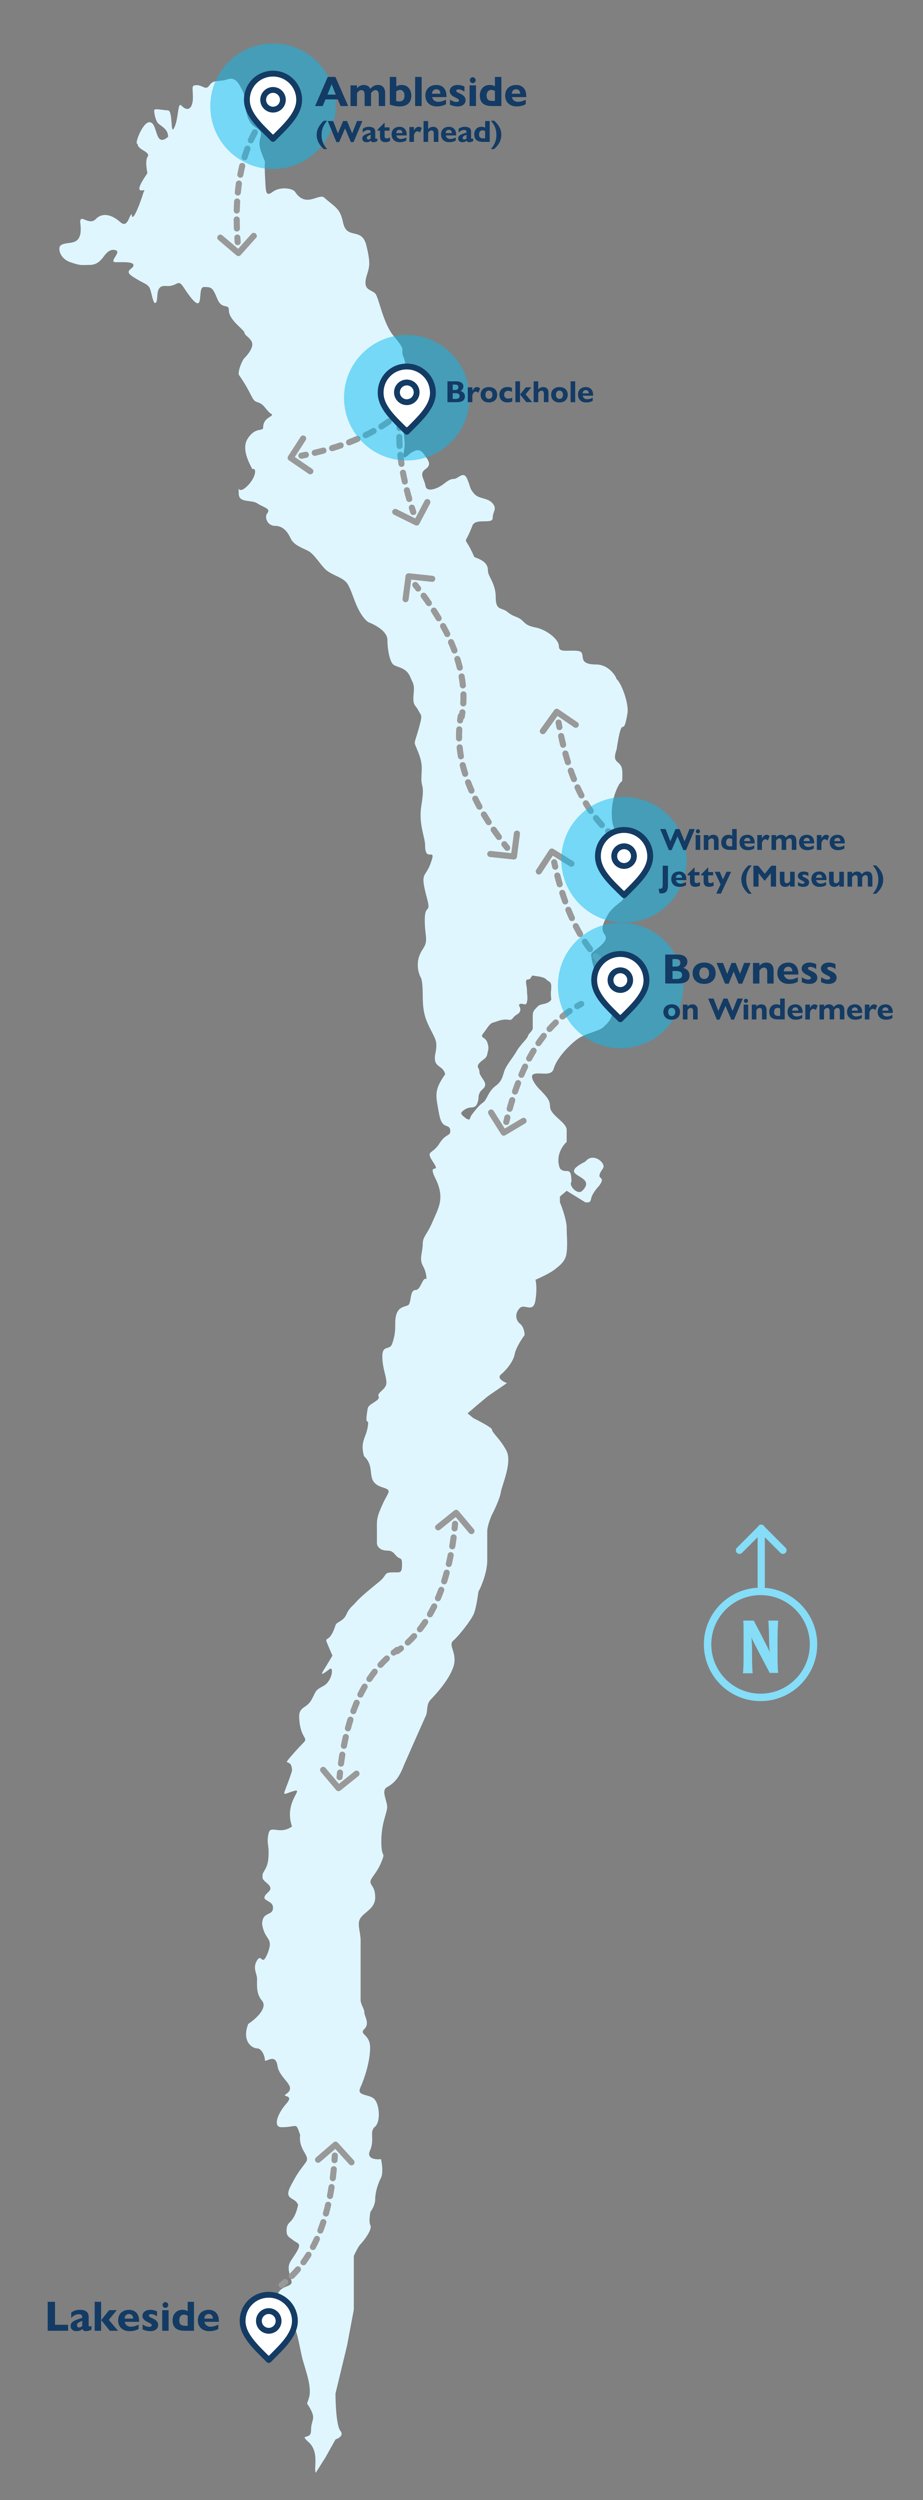 <?xml version="1.0" encoding="UTF-8"?>
<svg xmlns="http://www.w3.org/2000/svg" viewBox="0 0 271.87 735.83">
  <rect x="0" y="0" width="271.87" height="735.83" fill="#808080" stroke="none"/>
  <defs>
    <style>
      .cls-1 {
        fill: #999;
      }

      .cls-1, .cls-2, .cls-3, .cls-4, .cls-5, .cls-6 {
        stroke-width: 0px;
      }

      .cls-2 {
        fill: #85ddf7;
      }

      .cls-3 {
        fill: #0bbbef;
        isolation: isolate;
        opacity: .5;
      }

      .cls-7 {
        stroke-width: 2.13px;
      }

      .cls-7, .cls-8 {
        stroke: #85ddf7;
      }

      .cls-7, .cls-8, .cls-9 {
        fill: none;
      }

      .cls-7, .cls-9 {
        stroke-linecap: round;
        stroke-linejoin: round;
      }

      .cls-4 {
        fill: #fff;
      }

      .cls-5 {
        fill: #133b64;
      }

      .cls-8 {
        stroke-width: 2.19px;
      }

      .cls-9 {
        stroke: #133b64;
        stroke-width: 1.72px;
      }

      .cls-6 {
        fill: #dff6fe;
      }
    </style>
  </defs>
  <g id="Background_-_lake_compass_key_and_titles" data-name="Background - lake compass , key and titles">
    <g id="Compass">
      <path class="cls-7" d="m224.22,466.87v-17.1m0,.1l-6.4,6.4m6.4-6.4l6.4,6.4"></path>
      <circle class="cls-8" cx="224.02" cy="483.97" r="15.6"></circle>
      <path class="cls-2" d="m218.92,476.97h3.1c.6,1.2,1.5,2.8,2.6,5s2,3.8,2.1,4.4h0c-.1-1.1-.2-2.7-.2-4.4,0-1-.1-3.7-.2-5h2.9c-.1,1.1-.2,3.5-.2,5.7v3.4c0,4.5.1,5.4.2,6.3h-2.5l-3.1-5.9c-1.3-2.5-2.1-4-2.3-4.6h0c.1.7.2,2,.2,5.5,0,2.8.1,4.6.2,5.1h-2.9c.2-1.3.2-3.9.2-5.5v-4.5c0-3.6,0-4.8-.1-5.5Z"></path>
    </g>
    <path id="Lake" class="cls-6" d="m20.72,77.17c-3.2-1.1-3.7-4.2-2.9-4.9,2-1.7,6.9,1.1,5.8-6.9,0-2.6,2.6,1.2,4.6-.9,2-2.1,4.9-1.2,7.2.9,2.3,2,2.6-2.3,3.4-2.3,0,2.6,2-1.7,3.5-6.6,1.4-1.7-4.3,2.3,1.1-5.5-1.1-5.7.9-4.6,0-5.8-.7-.9-2.9-1.4-2.9-2.9-1.1.6,1.4-6.3,3.5-6.3,2.6,0,1.4,7.8,5.5,4.3,0-2.6-2.5-3.2-3.2-4.3-.7-1.2-.9-2.8-.9-3.5s2.6,0,4,0c1.7,0,.6,8.1,2,4.9,1.2-2.6.9-7.5,2-6.3,2.3,2.3,3.4.2,3.4-2.3,0-3.2-.6-3.7,1.2-3.7,1.7,0,2.6,1.7,3.7,0,1.2-1.7,2.6-.9,5.2-1.7,2.6-.9,3.5,1.4,4.6,3.5,1.1,2,0,8.3,3.7,10.6,3.6,2.2,0,2.6,1.7,7.2s.9,1.2,1.1,6.3c.3,5.2,0,7.2,2.3,5.5s6-1,6.6,0c3.2,4.9,7,.3,8.6,1.7,3.2,2.9,4.6,3,5.5,7.2,1.1,5.5,5.5,1.2,6.9,6.9,1.4,5.7.8,6.4,0,9.2-1.1,4,1.4,3.7,2.6,4.9,1.1,1.2,2.3,8.9,5.5,12.6,4,4.7,1.7,3.5,2.9,6.3,1.2,2.8,0,6.3,0,9.5s-2.3,3.5-2.9,6.9,2.9,2.3,2.9,4.9.6,3.4,0,6.6c-.6,3.2,2,0,2.3,0s2-1.7,3.5.3c1.4,2,2.6,3.2.6,4.6-2,1.4-.3,2.9,0,4.9s3.2.9,4.6,0c1.4-.9,2.3-2,3.7-2s2.9-2.6,4,0,.6,2.6,2,4.3,4,1.1,5.5,2.9c1.4,1.7,0,2.3,0,4.3s-5.1-.2-6,2.3c-2.6,6.9-2.6,1.7.6,9.2,3.2,1.1,4,2.3,4,4s2.3,3.7,2.3,7.8,1.7,2.9,3.4,4.3c1.7,1.4,2.3,1.2,3.7,2,1.4.9,1.4,2,4.6,2.6,3.2.6,6.9,3.5,6.9,5.5s2.3,1.1,5.5,1.4c3.2.3-.9,4,5.5,4,3.5,0,5.7,3.2,6,4.3,1.3,1,3.7,7.1,3.2,10.1-1.4,8.3-1.4-1.2-3.2,10.6-1.7,4.9,1.7,2.6,1.7,6.9s0,.9-1.7,4.9c-1.4,3.2-1.5,6.5-1.4,7.8,0,1.1.3,3.5,1.4,4.9,1.4,1.7,1.7,4.3,4,5.8,2.3,1.4,2.9,4.1,2,4.9-4.3,3.7-3.4,8.3-4.3,9.2-.9.9-3.2,2.3-4.3,4.3s-2.3,4-.9,5.8c1.8,2.2-4,4.9-4,5.8s.6,4.6,2.3,7.5,2.9,5.8,3.7,8.3c.9,2.6-1.2,4.6-2.6,5.8-1.4,1.1-5.2,1.7-7.5,3.4-2.3,1.7-6,5.5-6.9,8.6-.7,2.6-4.3.9-6,1.7-1.4.7,1.1,3.9,2.3,4.9,1.2,1.4,2.6,2.5,2.6,4.6,0,2.6,4.9,4.6,4.9,6.9v3.5c-1.2,1.1-3.4,4.1-2,7.8,1.7,2,3.4-1.2,3.4,4-.9.9,1.7,4,3.2,2.6,4.9-4.9-8.3-4,.9-8.6,2.3-2.9,6.2.5,5.2,2-2.9,4,1.4,1.7-1.2,5.2-.5.5-2.1,2.4-2.3,3.7-.2,1.4-1.1,1.1-1.7,1.1l-5.5-3.4-2,1.7v1.7c.7,1.6,2,5.4,2,7.5,0,2.6.3,4.3,0,7.2-.3,2.9-2.3,4-3.7,5.2-1.2.9-4.1,2.3-5.5,2.9.2.7.5,2.8,0,6-.6,4-3.2.9-4.6,2.3-1.4,1.4-1.4,3.4,0,4.6,1.2.9,1.4,2.7,1.4,3.4-.9,1.1-2.6,3.9-2.9,5.5-.3,2-2.3,4.6-4,6-1.4,1.1.6,2.2,1.7,2.6-1.4,1-4.6,3.1-5.8,4-1.1.9-4.3,3.6-5.8,4.9l1.7,1.4c1.8.9,5.5,2.8,5.5,3.4,0,.9,2.6,2.9,4.3,6.3s-1.4,10.1-1.7,12.1c-.2,1.6-1.8,5.1-2.6,6.6-.5,1.1-1.4,3.5-1.4,4.9v8.6c0,3.4-1.7,7.6-2.6,9.2-.2,1.5-.7,5-1.4,6.6-.9,2-4.3,6.3-6,7.8-1.7,1.4,1.4,3.7,0,7.8-1.4,4-5.2,8-6.6,9.5-1.4,1.4-.9,3.2-1.4,4.6-.6,1.4-3.5,7.8-6.6,14.9-1.4,3.7-2.9,5.2-4.9,6.3s.3,4.3,0,6.3-1.7,4.6-1.7,9.8,1.4,2.6,0,6-3.2,4.6-3.2,5.8c0,1.1,1.4,1.4,1.4,4.6s-3.2,4.3-4.3,6c-1.2,1.7,0,4,0,6.6v17.5c0,1.4,1.1,2.6,1.1,3.7,0,1.2,1.7,3.2,0,4.9s1.7,1.4,1.7,5.5-1.7,9.2-2.9,11.8c-1.2,2.6,2.9,1.7,4.3,3.5,1.4,1.7,1.7,6.6,0,8s0,3.7-1.4,6.9c-1.2,2.5,1.6,2.8,3.2,2.6.3,1.2.7,4.1,0,5.5-.9,1.7-1.7,4.3-1.7,6.3,0,1.6-1,3.2-1.4,3.7-.2,1-.5,3.1,0,4,.6,1.2-2,4.6-2.9,5.5-.7.7-1.6,2.6-2,3.5v15.8l-2,10.6-3.4,14.1c0,3.1.3,9.5,1.4,10.9,1.2,1.4-.5,2.3-1.4,2.6l-2.9,5.2-2.9,4.6c-.7-1.1,1.1-6-2-8.9-3.2-2.9.6-.5.6-3.5,0-3.2,1.4-3.2,0-6-1.4-2.9-1.4-.9-.6-3.7.9-2.9-.9-7.8-1.7-10.6-.9-2.9-1.4-8-2.9-10.9-1.4-2.9.9-3.7-.6-5.8-1.4-2-4.9,1.4-4-2.9.6-3.1,4.7-2.1,4-4.3-1.4-4.6-.9-4.6,1.2-7.8,2-3.2.9-2.9-.6-4-1.4-1.1-2-1.1-2-2.9,0-3.2,2-1.4,3.4-7.5-.9-2.6-4.6-1.2-2-6,1.9-3.5,2-3.5,4.3-6.6,1.4-2-2.3-3.5-1.7-8-1.4-4-.6-2.3-5.5-2.3-2.6,0-1.2-4,1.4-6.9s-1.7-1.8,0-2.9c3.4-2.3-2-4.3-2.6-8.3s-3.7-.6-3.7-1.7-.9-3.4-2.3-3.4-4.6-2-2.6-7.2c2.6-1.7,5.8-4.9,4-6.9-1.7-2-1.4-4.6-1.4-6.3s-1.4-3.2,0-5.5,1.4,2.3,3.2-2.3c1.7-4.6-.9-3.4-1.7-8.3,0-4,3.2-2.3,3.2-4.9s-4.6-1.7-1.4-4.6c2.1-1.9-1.7-2.9-1.7-4.3s0-.9.9-2.6c.9-1.7.9-3.5.9-5.2s-.6-2.6,0-5.2c.6-2.6,3.2.6,6.9-2-2.9-8.3,5.7-12.4-1.4-9.8-1.8.7-.6-.3,1.4-6.6,0-3.2-2-2-1.4-2.9s3.4-4,4.9-5.5c1.4-1.4-1.4-1.4-1.4-8,.3-2.6,2.3-2,3.7-4.6,1.4-2.6.9-2.6,3.5-4s3.1-6,1.7-4.9c-4,3.1-1.7.6.9-4-3.4-8.1-1.4-1.7.9-8.9.3-1.1,2.3-1.1,3.2-3.2.9-2,1.7-2.3,2.9-3.7,1.2-1.4,4.5-4.1,6.6-5.8,2.9-2.3,1.1-2.9,4.6-2.9,1.7,0,2.3.3,2.3-2.3s-.6-1.1-2-2.9c-1.4-1.7-2-.9-3.7-1.4-1.4-.5-1.7-1.5-1.7-2v-5.2c0-1.7,0-2.6,1.7-6.3s2.9-4,0-4.9c-5.5-1.7-1.7-5.7-5.5-9.2-1.2-4.3.6-5.4,1.1-8.6.6-3.4-1.1.9,0-5.5.3-1.4,3.8-2.2,3.2-3.5-.6-1.1,2.3-2,2.3-4s-1.2-4.3-1.2-7.8,2.2-1.6,2.9-3.7c.9-2.6.9-4,.9-6,0-5.5,3.1-4.6,4-5.5.8-1.2.3-4.3,2-4.3,1.6,0,2-4,3.2-3.2,0-1-.2-2.4-1.1-4-1.1-2,0-4,0-6.3s1.2-2.6,2.9-6.6,3.7-6.9.9-12.6c-2.7-5.4,2-.9-.9-5.2-2.1-3.2,0-2,2-5.2s3.4-2,3.2-4c-.3-2-2.3,0-3.2-4.3-1.1-6-1.7-7.2,1.7-12.1-.6-2.9-3.7-1.7-2.9-6,.8-3.8,0-4.3-1.7-7.8-1.4-2.8-2-4.9-2-9.5s-.6-5.2-.6-5.2c0,0-2.3-4,.6-8.3,1.8-2.7.6-3.5.6-8.6s2-1.4.6-6.6c-2-7.5-.6-5.8.9-9.5,2.4-6.2-1.4-.3-1.4-5.8,0-2.6-2-6.3-1.1-11.8,1-6.2,0-5.2,0-7.8s.6-4-.9-7.8c-1.4-3.7-1.4-1.7,0-6.6,1.4-4.9.9-4,0-5.8-.9-1.7-1.7-1.4-1.4-4.6.3-3.2,0-2.9-1.1-5.5-1.2-2.6-4-2.6-4.9-3.4s-1.7-4-1.7-7.2-5.5-5.2-5.5-5.2c0,0-2-.9-4-6-1.4-3.6-.9-2.6-2-4.9-1.2-2.3-4-2.6-6.3-4.3-1.6-1.2-3.7-4.9-5.5-5.8-1.7-.9-4.3-1.7-5.2-3.7-.9-2-2.3-3.7-4.6-3.7s-3.2-2.6-2.3-3.7c1.2-1.4-1.1-1.7-2.9-2.9-1.7-1.2-5.5,0-5.5-2.9,0-3.5-.6.9,2.6-2.3,2.5-2.5,2.8-5.4,1.4-4.9-.8-1.6-3.3-5.9-1.4-8.9,2.3-3.7,4.6-2,4.6-3.4,0-3.2,3.7-3.2,2.3-4-1.4-.9-2-2.9-4-3.4-1.8-.5-1.4-2.3-5.5-8.1-.2-1.4,1.1-4.4,1.7-4.9.8-.8,2.3-2.6,2.3-4,0-1.7-2.3-2.6-2.3-3.4,0-.9-4.6-3.7-4.6-6.6,0-2.3-2,0-3.4-3.4s-1.7-3.5-4-3.5,1.1,10.8-6,0c-1.7-2.6-1.7,0-5.2-.3-3.4-.3-2,4-2.9,4.9s-1.2-3.4-2-4.6c-.9-1.1-1.4-.9-4.6-2.9-3.2-2,0-2.3,0-3.5,0-1.1-2.9-.9-5.2-.9s1.7-2.9,0-3.5-2.9.9-3.7,2c-.9,1.2-2,2.3-4,2.3-2.5,0-2.5.3-5.7-.8Zm115.3,250.1c-.6.6.6,1.4,1.4,2,1.4.6.6,0,1.7-1.4,1.1-1.4,2-2.6,3.2-3.4,1.2-.9,1.4-3.2,3.7-4.9,2.3-1.7,2-3.5,2.9-5.2s2-2.9,3.2-4.9c1.1-2,3.2-3.7,3.4-4.6.3-.9,1.4-1.4,1.4-2.3v-3.7c0-1.4.6-1.7,1.4-2.6s2.3-.6,3.4-1.4c1.2-.9.3-.6.6-3.4.3-2.9-.6-2.3-1.4-3.2-.9-.9-2.9-.9-3.7-1.1-.9-.3-.6,1.1-1.7,1.1s-.3,1.7-.3,3.2c0,1.4.3,2,0,3.4s-1.1.3-2,.6c-.9.3.3.9,0,2s-1.1.9-2,2-.9.6-2.3.6-2.6.6-3.7.9c-1.1.3-1.7,1.7-2.9,3.2-1.1,1.4.6.9,1.2,2.6.6,1.7.3,2,0,3.5-.3,1.4-1.2,1.4-2.3,2.6s0,1.4,0,2.6,1.7,2.6,1.7,3.7c0,1.2-1.2,1.4-1.7,2.6s0,1.1-.6,2.9c-.6,1.7-2,1.1-2.6,1.4-.6.1-1.4.6-2,1.2Z"></path>
  </g>
  <g id="R_O_U_T_E_S" data-name="R O U T E S">
    <g id="Freedom_Winter" data-name="Freedom Winter">
      <g>
        <g>
          <path class="cls-1" d="m172.09,295.42c0-.12-.04-.25-.1-.36-.23-.44-.78-.61-1.22-.37-.4.21-.81.44-1.21.67-.43.25-.58.8-.32,1.23.25.43.8.57,1.23.32.38-.22.76-.43,1.14-.64.32-.17.5-.51.48-.85Z"></path>
          <path class="cls-1" d="m168.3,298.3c-.7.49-1.39,1.01-2.05,1.56-.38.32-.95.26-1.27-.12-.32-.38-.26-.95.12-1.27.7-.58,1.43-1.13,2.17-1.65.41-.29.97-.19,1.25.22.1.14.15.3.16.46.02.3-.11.61-.38.8Zm-3.97,3.28c-.61.59-1.21,1.22-1.79,1.86-.33.37-.9.4-1.27.07-.37-.33-.4-.9-.07-1.27.61-.68,1.24-1.33,1.88-1.95.36-.35.93-.34,1.27.02.15.16.24.36.25.57.02.26-.07.51-.27.71Zm-3.45,3.85c-.52.67-1.04,1.37-1.53,2.09-.28.41-.84.52-1.25.23-.41-.28-.52-.84-.23-1.25.51-.75,1.05-1.49,1.59-2.18.31-.39.87-.46,1.26-.16.21.16.33.4.34.65.01.21-.05.43-.19.61Zm-2.93,4.28c-.44.73-.87,1.49-1.29,2.26-.23.44-.78.6-1.22.37-.44-.23-.6-.78-.37-1.22.43-.8.88-1.59,1.33-2.34.26-.43.81-.56,1.24-.31.26.16.41.43.43.71.01.18-.03.36-.13.52Zm-2.46,4.59c-.37.77-.72,1.56-1.07,2.38-.19.46-.72.67-1.18.48s-.67-.72-.48-1.18c.36-.85.73-1.66,1.1-2.45.21-.45.75-.64,1.2-.42.31.15.49.44.51.76,0,.15-.02.3-.09.44Zm-2.05,4.8c-.3.8-.6,1.62-.89,2.46-.16.47-.67.72-1.14.56-.47-.16-.72-.67-.56-1.14.3-.86.6-1.7.91-2.52.18-.46.7-.7,1.16-.52.34.13.55.44.58.78,0,.13,0,.25-.06.38Zm-1.7,4.95c-.25.82-.5,1.66-.74,2.52-.13.48-.63.76-1.11.63-.48-.13-.76-.63-.63-1.11.24-.88.5-1.73.75-2.57.15-.47.65-.74,1.13-.59.37.11.61.44.63.8,0,.11,0,.22-.04.32Z"></path>
          <path class="cls-1" d="m150.34,328.85c-.02-.38-.29-.72-.68-.82-.48-.12-.97.17-1.09.66-.11.44-.22.88-.32,1.32-.11.48.18.97.67,1.08s.97-.18,1.08-.67c.1-.44.21-.87.32-1.3.02-.09.03-.19.03-.28Z"></path>
        </g>
        <path class="cls-1" d="m155.1,329.83c0-.14-.05-.27-.12-.4-.25-.43-.81-.57-1.23-.31l-5.08,3.02-3.26-5.19c-.26-.42-.82-.55-1.24-.28-.42.26-.55.82-.28,1.24l3.73,5.93c.26.41.8.54,1.22.29l5.83-3.47c.3-.18.46-.5.44-.83Z"></path>
      </g>
      <g>
        <g>
          <path class="cls-1" d="m123.12,109.04c-.07-.1-.16-.19-.28-.26-.43-.25-.98-.11-1.23.32-.23.39-.46.8-.68,1.21-.23.44-.07.98.37,1.22.44.23.98.07,1.22-.37.21-.39.42-.77.64-1.14.19-.31.16-.7-.04-.98Z"></path>
          <path class="cls-1" d="m121.39,113.47c-.34.78-.65,1.59-.93,2.4-.16.47-.67.72-1.14.56-.47-.16-.72-.67-.56-1.14.29-.86.63-1.71.99-2.54.2-.46.73-.66,1.19-.47.16.07.28.18.38.3.18.25.22.58.09.88Zm-1.67,4.87c-.21.82-.4,1.67-.55,2.52-.09.49-.56.81-1.05.72-.49-.09-.81-.56-.72-1.05.16-.89.36-1.79.58-2.65.12-.48.62-.77,1.1-.65.21.06.39.18.51.35.15.21.21.48.14.74Zm-.93,5.08c-.1.84-.17,1.71-.21,2.58-.03.5-.45.88-.94.85-.5-.02-.88-.45-.85-.94.05-.91.12-1.82.22-2.7.06-.49.5-.85.99-.79.27.03.49.17.63.38.12.17.18.39.16.62Zm-.27,5.18c0,.85.04,1.72.09,2.6.03.5-.35.92-.85.95-.5.03-.92-.35-.95-.85-.05-.91-.08-1.82-.09-2.69,0-.5.4-.9.89-.91.31,0,.58.15.74.38.1.14.16.32.16.51Zm.3,5.2c.09.84.2,1.71.33,2.59.07.49-.27.95-.76,1.02s-.95-.27-1.02-.76c-.13-.91-.25-1.8-.34-2.67-.05-.49.31-.94.8-.99.34-.04.65.12.83.38.09.12.14.27.16.42Zm.76,5.17c.16.84.33,1.69.53,2.56.11.49-.2.97-.68,1.07-.49.11-.97-.2-1.07-.68-.2-.89-.38-1.77-.54-2.62-.09-.49.23-.96.72-1.05.36-.07.7.09.9.37.07.1.13.22.15.35Zm1.14,5.11c.21.83.44,1.67.69,2.53.14.48-.14.98-.62,1.11-.48.14-.98-.14-1.11-.62-.25-.88-.48-1.74-.7-2.58-.12-.48.17-.97.65-1.1.37-.09.75.06.96.35.06.09.11.19.14.3Z"></path>
          <path class="cls-1" d="m122.05,148.9c-.22-.31-.62-.46-1.01-.34-.47.15-.74.66-.59,1.13.14.43.27.86.42,1.3.16.47.66.73,1.14.57s.73-.66.57-1.14c-.14-.43-.28-.85-.41-1.27-.03-.09-.07-.17-.12-.25Z"></path>
        </g>
        <path class="cls-1" d="m126.61,147.25c-.08-.11-.19-.21-.32-.28-.44-.23-.98-.06-1.22.38l-2.75,5.23-5.49-2.72c-.45-.22-.99-.04-1.21.41-.22.44-.04.99.41,1.21l6.28,3.11c.44.22.97.05,1.2-.39l3.16-6c.16-.31.13-.67-.06-.94Z"></path>
      </g>
      <g>
        <g>
          <path class="cls-1" d="m185.06,288.15c-.38-.21-.75-.43-1.13-.66-.42-.26-.98-.13-1.24.3-.26.43-.13.98.3,1.24.4.24.8.48,1.2.7.43.24.98.08,1.22-.35.06-.11.1-.24.11-.36.03-.34-.14-.69-.46-.86Z"></path>
          <path class="cls-1" d="m182.16,286.87c-.01.16-.07.31-.17.45-.29.4-.86.49-1.26.2-.73-.53-1.44-1.1-2.13-1.69-.38-.32-.42-.89-.1-1.27.32-.38.89-.42,1.27-.1.65.56,1.33,1.1,2.02,1.6.27.19.39.5.37.8Zm-4.02-3.45c-.02.21-.1.4-.26.56-.35.35-.92.35-1.27,0-.63-.63-1.25-1.3-1.84-1.99-.32-.38-.28-.95.09-1.27.38-.32.95-.28,1.27.09.57.66,1.15,1.29,1.75,1.9.19.2.28.46.26.71Zm-3.46-4.01c-.02.25-.14.48-.36.65-.4.3-.96.22-1.26-.18-.53-.71-1.05-1.45-1.55-2.21-.27-.42-.16-.97.26-1.25.42-.27.97-.16,1.25.26.48.73.98,1.44,1.49,2.12.14.18.19.4.18.62Zm-2.91-4.42c-.02.28-.18.55-.45.7-.43.25-.98.1-1.23-.33-.44-.76-.87-1.56-1.29-2.37-.23-.44-.05-.98.39-1.21.44-.23.98-.05,1.21.39.4.78.82,1.55,1.24,2.29.1.16.13.35.12.52Zm-2.41-4.71c-.03.31-.22.6-.53.75-.45.21-.99,0-1.19-.45-.36-.8-.71-1.62-1.06-2.47-.19-.46.04-.98.5-1.17s.98.04,1.17.5c.33.83.68,1.63,1.03,2.4.07.14.09.3.08.45Zm-1.99-4.91c-.03.34-.25.65-.59.77-.47.17-.98-.07-1.15-.54-.3-.82-.58-1.67-.86-2.54-.15-.47.11-.98.58-1.13.47-.15.98.11,1.13.58.27.85.55,1.68.84,2.48.04.12.06.25.05.38Zm-1.62-5.04c-.03.36-.28.68-.65.79-.48.14-.98-.14-1.11-.62-.24-.84-.48-1.7-.7-2.58-.12-.48.17-.97.65-1.1.48-.12.97.17,1.1.65.22.87.45,1.71.69,2.53.03.11.04.22.03.32Z"></path>
          <path class="cls-1" d="m164.41,254.89c-.1-.43-.2-.87-.29-1.31-.11-.49-.58-.79-1.07-.69s-.79.58-.69,1.07c.1.45.2.89.3,1.33.11.48.59.79,1.08.68.39-.09.66-.42.7-.8,0-.09,0-.18-.02-.28Z"></path>
        </g>
        <path class="cls-1" d="m168.78,253.44l-5.76-3.58c-.42-.26-.96-.14-1.23.27l-3.84,5.86c-.27.41-.16.97.26,1.25.42.27.97.16,1.25-.26l3.36-5.13,5.02,3.12c.42.26.98.13,1.24-.29.08-.13.12-.26.13-.4.03-.33-.12-.66-.42-.84Z"></path>
      </g>
      <g>
        <g>
          <path class="cls-1" d="m184.88,247.94c-.37-.23-.74-.46-1.1-.71-.41-.28-.97-.17-1.25.25-.28.42-.17.97.25,1.25.39.26.78.51,1.17.75.42.26.98.13,1.24-.3.07-.11.11-.23.13-.36.04-.34-.11-.69-.42-.88Z"></path>
          <path class="cls-1" d="m182.03,246.53c-.02.16-.08.31-.19.45-.31.39-.88.45-1.27.14-.7-.56-1.4-1.16-2.06-1.78-.36-.34-.38-.91-.04-1.27.34-.36.91-.38,1.27-.04.63.59,1.28,1.15,1.95,1.68.26.2.37.52.33.82Zm-3.87-3.61c-.03.2-.12.4-.29.55-.37.34-.94.31-1.27-.06-.6-.66-1.19-1.35-1.76-2.07-.31-.39-.24-.96.15-1.26.39-.31.96-.24,1.26.15.54.68,1.1,1.34,1.67,1.97.19.2.26.47.23.72Zm-3.28-4.15c-.03.25-.16.48-.38.63-.41.28-.97.18-1.25-.23-.5-.73-.99-1.5-1.46-2.28-.25-.43-.12-.98.31-1.23.43-.25.98-.11,1.23.31.45.75.92,1.48,1.4,2.18.13.19.18.41.15.62Zm-2.72-4.54c-.04.28-.2.54-.48.68-.44.23-.98.06-1.21-.38-.41-.78-.8-1.59-1.18-2.42-.21-.45,0-.99.44-1.19.45-.21.99,0,1.19.44.37.8.75,1.59,1.14,2.34.09.17.12.35.1.53Zm-2.21-4.81c-.04.31-.24.6-.56.72-.46.19-.99-.04-1.17-.5-.33-.81-.64-1.65-.95-2.51-.17-.47.08-.98.55-1.15s.98.08,1.15.55c.3.84.61,1.65.92,2.44.06.15.08.3.06.45Zm-1.78-4.99c-.04.34-.28.64-.62.75-.47.15-.98-.12-1.13-.59-.26-.83-.51-1.69-.75-2.57-.13-.48.15-.97.63-1.11.48-.13.97.15,1.11.63.24.86.48,1.7.74,2.51.04.13.05.26.03.38Zm-1.41-5.11c-.05.36-.31.67-.68.76-.48.12-.97-.18-1.09-.66-.2-.85-.4-1.72-.59-2.61-.1-.49.21-.96.69-1.07.49-.1.96.21,1.07.69.19.87.38,1.73.58,2.56.03.11.03.22.02.33Z"></path>
          <path class="cls-1" d="m165.66,213.83c-.08-.43-.16-.87-.24-1.32-.08-.49-.55-.82-1.04-.73s-.82.55-.73,1.04c.08.45.16.9.24,1.34.09.49.56.81,1.05.72.4-.07.68-.39.73-.77.01-.09,0-.18,0-.28Z"></path>
        </g>
        <path class="cls-1" d="m170.09,212.57l-5.6-3.82c-.4-.28-.95-.18-1.24.22l-4.09,5.69c-.29.4-.2.97.21,1.26.4.29.97.2,1.26-.21l3.58-4.98,4.88,3.33c.41.28.97.17,1.25-.24.08-.12.13-.26.15-.39.04-.33-.1-.66-.39-.86Z"></path>
      </g>
      <g>
        <g>
          <path class="cls-1" d="m81.21,32.12c-.3.31-.6.63-.9.95-.33.37-.9.4-1.27.06-.37-.34-.4-.9-.06-1.27.31-.35.63-.68.95-1.01.35-.35.92-.36,1.27-.01.09.09.16.2.21.31.12.32.06.7-.2.96Z"></path>
          <path class="cls-1" d="m78.66,35.04c-.52.67-1.02,1.38-1.48,2.1-.27.42-.83.54-1.24.27-.42-.27-.54-.83-.27-1.24.49-.76,1.02-1.51,1.57-2.22.3-.4.87-.47,1.26-.17.14.1.23.24.29.39.11.28.07.62-.13.88Zm-2.8,4.32c-.41.75-.79,1.53-1.15,2.31-.2.45-.74.65-1.19.45-.45-.2-.65-.74-.45-1.19.37-.83.78-1.65,1.2-2.43.24-.44.78-.6,1.22-.36.19.11.33.27.41.46.09.24.08.51-.05.76Zm-2.13,4.71c-.3.8-.57,1.62-.83,2.46-.14.48-.65.74-1.12.6-.48-.14-.74-.65-.6-1.12.26-.87.55-1.73.86-2.56.17-.47.69-.7,1.16-.53.25.09.44.29.53.52.08.2.08.42,0,.64Zm-1.51,4.96c-.2.82-.38,1.68-.54,2.55-.09.49-.56.81-1.05.72-.49-.09-.81-.56-.72-1.05.17-.9.36-1.78.56-2.63.12-.48.6-.78,1.09-.66.3.07.52.28.63.55.06.17.08.35.03.54Zm-.96,5.12c-.12.84-.22,1.7-.31,2.59-.05.49-.49.86-.98.81s-.86-.49-.81-.98c.09-.91.19-1.8.31-2.67.07-.49.52-.84,1.02-.77.34.05.6.27.71.57.05.14.07.29.05.45Zm-.51,5.2c-.05.85-.09,1.72-.11,2.62-.01.5-.42.89-.92.88-.5-.01-.89-.42-.88-.92.02-.91.06-1.81.11-2.68.03-.5.46-.88.95-.85.36.02.66.26.79.57.05.12.07.25.06.38Zm-.13,5.24c0,.86.02,1.73.06,2.62.02.5-.37.91-.87.93-.5.02-.92-.37-.93-.87-.03-.91-.05-1.8-.06-2.67,0-.5.4-.9.89-.91.38,0,.71.24.85.57.04.1.06.21.06.32Z"></path>
          <path class="cls-1" d="m70.81,69.86c.03.44.06.89.09,1.34.04.5-.34.93-.83.96s-.93-.34-.96-.83c-.03-.46-.06-.91-.09-1.36-.03-.5.35-.92.84-.95.4-.02.76.22.89.57.03.08.05.18.06.27Z"></path>
        </g>
        <path class="cls-1" d="m75.41,70.01l-4.51,5.06c-.33.37-.88.4-1.25.09l-5.34-4.53c-.38-.32-.43-.89-.1-1.27.32-.38.89-.43,1.27-.1l4.67,3.97,3.93-4.41c.33-.37.9-.4,1.27-.07.11.1.19.22.24.35.12.31.07.66-.17.93Z"></path>
      </g>
      <g>
        <g>
          <path class="cls-1" d="m124.4,112.47c.12.01.24.05.36.12.43.25.58.8.33,1.23-.23.4-.47.79-.72,1.18-.27.42-.82.55-1.24.28-.42-.27-.54-.82-.28-1.24.24-.37.46-.75.68-1.12.18-.32.53-.48.87-.45Z"></path>
          <path class="cls-1" d="m122.2,115.8c.16.02.31.07.45.18.4.3.48.86.18,1.26-.54.72-1.12,1.42-1.73,2.1-.33.37-.9.4-1.27.07-.37-.33-.4-.9-.07-1.27.57-.64,1.12-1.31,1.63-1.99.2-.26.51-.38.81-.35Zm-3.52,3.95c.21.02.4.11.56.27.34.36.33.93-.03,1.27-.64.62-1.32,1.23-2.02,1.81-.38.32-.95.26-1.27-.12-.32-.38-.26-.95.12-1.27.67-.55,1.31-1.13,1.93-1.72.2-.19.46-.27.72-.25Zm-4.07,3.38c.25.03.48.15.64.37.29.4.2.97-.2,1.26-.72.52-1.47,1.03-2.24,1.51-.42.27-.98.14-1.24-.28-.27-.42-.14-.98.28-1.24.74-.47,1.46-.95,2.15-1.45.19-.13.41-.19.62-.17Zm-4.48,2.83c.28.03.55.19.7.46.24.44.08.98-.35,1.22-.77.43-1.57.84-2.39,1.24-.44.22-.98.03-1.2-.41-.22-.45-.03-.98.41-1.2.79-.39,1.57-.79,2.31-1.2.17-.09.35-.13.53-.11Zm-4.76,2.33c.31.03.6.23.74.54.2.46-.01.99-.47,1.18-.8.35-1.63.68-2.49,1.01-.46.18-.98-.05-1.16-.52s.05-.98.52-1.16c.83-.32,1.64-.65,2.42-.98.14-.06.3-.09.45-.07Zm-4.94,1.9c.34.03.64.26.76.61.16.47-.09.98-.56,1.14-.83.28-1.68.55-2.55.82-.48.14-.98-.13-1.12-.6-.14-.48.13-.98.6-1.12.86-.26,1.69-.52,2.49-.8.13-.04.26-.06.38-.04Zm-5.07,1.53c.36.04.68.29.78.66.13.48-.16.97-.64,1.1-.84.23-1.71.44-2.59.66-.48.12-.97-.18-1.08-.67-.12-.48.18-.97.67-1.08.87-.21,1.72-.42,2.54-.64.11-.03.22-.04.32-.03Z"></path>
          <path class="cls-1" d="m90.19,132.96c.38.04.71.32.79.71.1.49-.21.96-.7,1.07-.44.09-.88.18-1.33.27-.49.09-.96-.22-1.06-.71s.22-.96.71-1.06c.44-.09.88-.18,1.31-.27.09-.02.19-.02.28-.02Z"></path>
        </g>
        <path class="cls-1" d="m89.38,128.17c.14.01.27.06.4.14.42.27.54.83.27,1.24l-3.21,4.96,5.07,3.45c.41.28.52.84.24,1.25-.28.41-.84.52-1.25.24l-5.79-3.95c-.4-.27-.51-.82-.25-1.23l3.68-5.7c.19-.29.52-.44.85-.41Z"></path>
      </g>
      <g>
        <g>
          <path class="cls-1" d="m117.56,486.3c-.35.25-.7.52-1.04.79-.39.31-.96.24-1.26-.15-.31-.39-.24-.96.15-1.26.37-.29.73-.57,1.1-.84.4-.29.97-.2,1.26.2.08.11.13.22.15.34.07.34-.06.7-.35.91Z"></path>
          <path class="cls-1" d="m114.55,488.77c-.62.58-1.23,1.19-1.81,1.83-.34.37-.9.39-1.27.06-.37-.34-.39-.9-.06-1.27.61-.67,1.26-1.32,1.92-1.93.36-.34.93-.32,1.27.05.12.12.19.27.22.43.06.3-.03.62-.27.84Zm-3.48,3.8c-.52.67-1.03,1.37-1.51,2.09-.28.41-.84.52-1.25.25-.41-.28-.52-.84-.25-1.25.51-.75,1.04-1.49,1.59-2.2.31-.39.87-.46,1.26-.16.17.14.29.32.33.53.05.25,0,.52-.17.74Zm-2.88,4.29c-.42.74-.83,1.5-1.22,2.29-.22.44-.76.63-1.21.41-.45-.22-.63-.76-.41-1.21.4-.81.83-1.62,1.27-2.39.25-.43.8-.58,1.23-.33.23.13.38.35.43.6.04.21.01.43-.1.63Zm-2.31,4.64c-.33.78-.65,1.59-.96,2.42-.17.47-.69.71-1.15.53-.47-.17-.71-.69-.53-1.15.32-.86.65-1.7.99-2.51.19-.46.72-.67,1.18-.47.28.12.47.37.53.65.04.17.02.36-.05.53Zm-1.8,4.89c-.25.81-.5,1.64-.73,2.51-.13.48-.62.76-1.1.64s-.77-.62-.64-1.1c.24-.89.49-1.75.75-2.58.15-.47.65-.74,1.13-.59.32.1.55.37.61.68.03.15.02.3-.02.45Zm-1.36,5.04c-.19.83-.37,1.68-.54,2.56-.09.49-.57.81-1.05.71-.49-.09-.81-.57-.71-1.05.17-.9.36-1.77.55-2.62.11-.48.59-.79,1.08-.68.35.08.61.36.68.7.03.12.03.25,0,.38Zm-1,5.14c-.14.85-.26,1.71-.38,2.6-.06.49-.52.84-1.01.78-.49-.06-.84-.52-.78-1.01.12-.9.25-1.79.39-2.65.08-.49.54-.82,1.03-.75.38.06.66.35.74.71.02.1.02.22,0,.33Z"></path>
          <path class="cls-1" d="m101.05,521.8c-.05.44-.09.88-.13,1.33-.05.49-.48.86-.98.81s-.86-.48-.81-.98c.04-.46.09-.91.13-1.35.05-.49.49-.85.99-.8.4.04.71.34.79.71.02.09.02.18.01.28Z"></path>
        </g>
        <path class="cls-1" d="m105.56,522.72l-5.29,4.25c-.38.31-.94.25-1.25-.12l-4.52-5.36c-.32-.38-.27-.95.11-1.27.38-.32.95-.27,1.27.11l3.95,4.69,4.61-3.7c.39-.31.95-.25,1.26.14.09.12.15.25.18.38.07.32-.04.67-.32.88Z"></path>
      </g>
      <g>
        <g>
          <path class="cls-1" d="m116.5,485.23c.35-.25.7-.52,1.04-.79.39-.31.96-.24,1.26.15.31.39.24.96-.15,1.26-.37.29-.73.57-1.1.84-.4.29-.97.2-1.26-.2-.08-.11-.13-.22-.15-.34-.07-.34.06-.7.35-.91Z"></path>
          <path class="cls-1" d="m119.5,482.76c.62-.58,1.23-1.19,1.81-1.83.34-.37.9-.39,1.27-.06.37.34.39.9.06,1.27-.61.67-1.26,1.32-1.92,1.93-.36.34-.93.32-1.27-.05-.12-.12-.19-.27-.22-.43-.06-.3.03-.62.27-.84Zm3.48-3.8c.52-.67,1.03-1.37,1.51-2.09.28-.41.84-.52,1.25-.25.41.28.52.84.25,1.25-.51.75-1.04,1.49-1.59,2.2-.31.39-.87.46-1.26.16-.17-.14-.29-.32-.33-.53-.05-.25,0-.52.17-.74Zm2.88-4.29c.42-.74.83-1.5,1.22-2.29.22-.44.76-.63,1.21-.41.45.22.63.76.41,1.21-.4.81-.83,1.62-1.27,2.39-.25.43-.8.58-1.23.33-.23-.13-.38-.35-.43-.6-.04-.21-.01-.43.1-.63Zm2.31-4.64c.33-.78.65-1.59.96-2.42.17-.47.69-.71,1.15-.53.47.17.71.69.53,1.15-.32.86-.65,1.7-.99,2.51-.19.46-.72.67-1.18.47-.28-.12-.47-.37-.53-.65-.04-.17-.02-.36.05-.53Zm1.8-4.89c.25-.81.5-1.64.73-2.51.13-.48.62-.76,1.1-.64s.77.62.64,1.1c-.24.89-.49,1.75-.75,2.58-.15.47-.65.74-1.13.59-.32-.1-.55-.37-.61-.68-.03-.15-.02-.3.02-.45Zm1.36-5.04c.19-.83.37-1.68.54-2.56.09-.49.57-.81,1.05-.71.49.09.81.57.71,1.05-.17.9-.36,1.77-.55,2.62-.11.48-.59.79-1.08.68-.35-.08-.61-.36-.68-.7-.03-.12-.03-.25,0-.38Zm1-5.14c.14-.85.26-1.71.38-2.6.06-.49.52-.84,1.01-.78.49.06.84.52.78,1.01-.12.9-.25,1.79-.39,2.65-.08.49-.54.82-1.03.75-.38-.06-.66-.35-.74-.71-.02-.1-.02-.22,0-.33Z"></path>
          <path class="cls-1" d="m133.01,449.73c.05-.44.09-.88.13-1.33.05-.49.48-.86.98-.81s.86.48.81.98c-.04.46-.09.91-.13,1.35-.05.49-.49.85-.99.8-.4-.04-.71-.34-.79-.71-.02-.09-.02-.18-.01-.28Z"></path>
        </g>
        <path class="cls-1" d="m128.5,448.81l5.29-4.25c.38-.31.94-.25,1.25.12l4.52,5.36c.32.38.27.95-.11,1.27-.38.32-.95.27-1.27-.11l-3.95-4.69-4.61,3.7c-.39.31-.95.25-1.26-.14-.09-.12-.15-.25-.18-.38-.07-.32.04-.67.32-.88Z"></path>
      </g>
      <g>
        <g>
          <path class="cls-1" d="m82.4,671.78c.34-.27.68-.54,1.01-.83.38-.32.95-.28,1.27.1.33.38.28.95-.1,1.27-.36.3-.71.59-1.07.87-.39.31-.96.24-1.26-.16-.08-.1-.14-.22-.16-.34-.08-.33.03-.7.32-.92Z"></path>
          <path class="cls-1" d="m85.32,669.21c.6-.6,1.19-1.24,1.75-1.89.32-.38.89-.42,1.27-.1.38.32.42.89.1,1.27-.59.69-1.21,1.36-1.85,2-.35.35-.92.35-1.27,0-.12-.12-.2-.27-.24-.42-.07-.3,0-.62.24-.85Zm3.34-3.92c.5-.69.98-1.41,1.44-2.15.26-.42.82-.55,1.24-.29.42.26.55.82.29,1.24-.48.77-.99,1.53-1.51,2.25-.29.4-.85.49-1.26.2-.18-.13-.3-.31-.35-.51-.06-.25-.02-.52.15-.74Zm2.72-4.39c.4-.75.78-1.53,1.14-2.33.21-.45.74-.65,1.19-.45.45.2.65.74.45,1.19-.37.83-.77,1.65-1.19,2.43-.23.44-.78.61-1.22.38-.24-.13-.39-.34-.45-.58-.05-.21-.03-.43.08-.64Zm2.14-4.72c.3-.79.6-1.62.87-2.45.15-.47.66-.73,1.13-.58.47.15.73.66.58,1.13-.28.87-.59,1.72-.9,2.54-.18.46-.7.69-1.16.52-.29-.11-.48-.35-.55-.63-.04-.17-.03-.36.04-.54Zm1.62-4.95c.23-.82.44-1.66.64-2.53.11-.48.59-.79,1.08-.67s.79.59.67,1.08c-.21.89-.43,1.76-.66,2.6-.13.48-.63.76-1.11.63-.33-.09-.56-.35-.63-.65-.04-.14-.04-.3,0-.45Zm1.18-5.09c.16-.84.31-1.7.45-2.58.08-.49.54-.83,1.03-.75.49.08.83.54.75,1.03-.14.9-.29,1.78-.46,2.64-.09.49-.57.81-1.05.72-.36-.07-.62-.34-.7-.67-.03-.12-.04-.25-.01-.38Zm.81-5.17c.11-.85.2-1.72.29-2.61.05-.5.49-.86.98-.81.5.05.86.49.81.98-.09.91-.19,1.79-.29,2.66-.06.49-.51.84-1,.78-.38-.05-.68-.33-.76-.68-.03-.1-.03-.21-.02-.33Z"></path>
          <path class="cls-1" d="m97.64,635.71c.03-.44.06-.89.08-1.34.03-.5.45-.88.95-.85s.87.45.85.95c-.03.46-.06.91-.09,1.36-.03.5-.46.87-.96.84-.4-.03-.72-.31-.81-.68-.02-.09-.03-.18-.02-.28Z"></path>
        </g>
        <path class="cls-1" d="m93.1,634.96l5.14-4.43c.37-.32.93-.29,1.25.08l4.71,5.19c.33.37.31.94-.06,1.27-.37.33-.94.31-1.27-.06l-4.12-4.54-4.47,3.86c-.38.32-.94.28-1.27-.09-.1-.11-.16-.24-.19-.37-.08-.32.02-.67.29-.9Z"></path>
      </g>
      <g>
        <g>
          <path class="cls-1" d="m135.11,210.82c.08-.43.15-.86.21-1.29.07-.49.52-.84,1.01-.77.5.07.84.52.77,1.01-.06.46-.14.92-.22,1.37-.09.49-.56.81-1.05.72-.13-.02-.25-.07-.35-.14-.28-.19-.44-.54-.38-.9Z"></path>
          <path class="cls-1" d="m135.57,206.96c.05-.85.06-1.71.04-2.57-.01-.5.38-.91.88-.92.5-.01.91.38.92.88.02.91,0,1.82-.05,2.72-.03.5-.45.88-.95.85-.17,0-.33-.07-.46-.16-.25-.17-.41-.47-.39-.79Zm-.12-5.15c-.09-.85-.21-1.71-.36-2.56-.09-.49.24-.96.73-1.04.49-.09.96.24,1.04.73.16.9.28,1.8.37,2.69.05.49-.31.94-.8.99-.22.02-.43-.04-.6-.15-.21-.14-.36-.38-.39-.65Zm-.89-5.09c-.2-.82-.44-1.66-.7-2.5-.15-.47.11-.98.59-1.13.47-.15.98.11,1.13.59.27.87.52,1.74.73,2.6.12.48-.18.97-.66,1.09-.26.06-.52,0-.73-.13-.18-.12-.31-.3-.36-.53Zm-1.55-4.95c-.3-.79-.63-1.6-.98-2.41-.2-.46,0-.99.46-1.19.46-.2.99,0,1.19.46.36.84.71,1.67,1.02,2.5.18.47-.06.98-.52,1.16-.29.11-.59.06-.83-.1-.15-.1-.26-.24-.33-.42Zm-2.08-4.77c-.38-.76-.78-1.53-1.21-2.31-.24-.44-.08-.98.36-1.22s.98-.08,1.22.36c.44.81.85,1.6,1.24,2.38.22.45.04.99-.41,1.21-.3.15-.65.11-.91-.07-.12-.08-.23-.2-.3-.34Zm-2.51-4.58c-.44-.73-.9-1.47-1.38-2.22-.27-.42-.15-.97.27-1.24.42-.27.98-.15,1.24.27.5.77.97,1.53,1.42,2.28.26.43.12.98-.31,1.23-.31.19-.69.16-.97-.03-.1-.07-.19-.17-.26-.28Zm-2.84-4.4c-.49-.7-.99-1.42-1.52-2.14-.29-.4-.21-.96.19-1.26.4-.29.97-.21,1.26.19.54.73,1.06,1.46,1.55,2.18.28.41.18.97-.23,1.25-.32.22-.72.21-1.02,0-.09-.06-.17-.14-.23-.23Z"></path>
          <path class="cls-1" d="m122.46,173.77c-.27-.35-.55-.7-.83-1.05-.31-.39-.24-.96.14-1.26s.95-.24,1.26.14c.28.36.56.72.84,1.07.3.39.23.96-.16,1.26-.32.25-.75.25-1.06.03-.07-.05-.14-.12-.2-.19Z"></path>
        </g>
        <path class="cls-1" d="m118.57,176.23l.88-6.73c.06-.48.5-.83.99-.78l6.97.74c.49.05.85.5.8.99-.05.49-.5.85-.99.8l-6.1-.65-.77,5.86c-.06.49-.52.84-1.01.78-.15-.02-.28-.07-.39-.15-.27-.19-.43-.51-.38-.86Z"></path>
      </g>
      <g>
        <g>
          <path class="cls-1" d="m136.62,210.87c-.08.43-.15.86-.21,1.29-.07.49-.52.84-1.01.77-.5-.07-.84-.52-.77-1.01.06-.46.14-.92.22-1.37.09-.49.56-.81,1.05-.72.13.02.25.07.35.14.28.19.44.54.38.9Z"></path>
          <path class="cls-1" d="m136.16,214.73c-.05.85-.06,1.71-.04,2.57.01.5-.38.91-.88.92-.5.01-.91-.38-.92-.88-.02-.91,0-1.82.05-2.72.03-.5.45-.88.95-.85.17,0,.33.07.46.16.25.17.41.47.39.79Zm.12,5.15c.09.85.21,1.71.36,2.56.09.49-.24.96-.73,1.04-.49.09-.96-.24-1.04-.73-.16-.9-.28-1.8-.37-2.69-.05-.49.31-.94.8-.99.22-.02.43.04.6.15.21.14.36.38.39.65Zm.89,5.09c.2.82.44,1.66.7,2.5.15.47-.11.98-.59,1.13-.47.15-.98-.11-1.13-.59-.27-.87-.52-1.74-.73-2.6-.12-.48.18-.97.66-1.09.26-.06.52,0,.73.13.18.12.31.3.36.53Zm1.55,4.95c.3.79.63,1.6.98,2.41.2.46,0,.99-.46,1.19-.46.2-.99,0-1.19-.46-.36-.84-.71-1.67-1.02-2.5-.18-.47.06-.98.52-1.16.29-.11.59-.06.83.1.15.1.26.24.33.42Zm2.08,4.77c.38.76.78,1.53,1.21,2.31.24.44.08.98-.36,1.22s-.98.08-1.22-.36c-.44-.81-.85-1.6-1.24-2.38-.22-.45-.04-.99.41-1.21.3-.15.65-.11.91.07.12.08.23.2.3.34Zm2.51,4.58c.44.73.9,1.47,1.38,2.22.27.42.15.97-.27,1.24-.42.27-.98.15-1.24-.27-.5-.77-.97-1.53-1.42-2.28-.26-.43-.12-.98.31-1.23.31-.19.69-.16.97.03.1.07.19.17.26.28Zm2.84,4.4c.49.7.99,1.42,1.52,2.14.29.4.21.96-.19,1.26-.4.29-.97.21-1.26-.19-.54-.73-1.06-1.46-1.55-2.18-.28-.41-.18-.97.23-1.25.32-.22.72-.21,1.02,0,.09.06.17.14.23.23Z"></path>
          <path class="cls-1" d="m149.26,247.92c.27.35.55.7.83,1.05.31.39.24.96-.14,1.26s-.95.24-1.26-.14c-.28-.36-.56-.72-.84-1.07-.3-.39-.23-.96.16-1.26.32-.25.75-.25,1.06-.03.07.05.14.12.2.19Z"></path>
        </g>
        <path class="cls-1" d="m153.15,245.46l-.88,6.73c-.06.48-.5.83-.99.78l-6.97-.74c-.49-.05-.85-.5-.8-.99.05-.49.5-.85.99-.8l6.1.65.77-5.86c.06-.49.52-.84,1.01-.78.15.02.28.07.39.15.27.19.43.51.38.86Z"></path>
      </g>
    </g>
  </g>
  <g id="P_I_E_R_S" data-name="P I E R S">
    <g id="Ambleside_Pier" data-name="Ambleside Pier">
      <circle id="ON_-Ambleside" data-name="ON -Ambleside" class="cls-3" cx="80.42" cy="31.27" r="18.48"></circle>
      <ellipse class="cls-4" cx="80.42" cy="30.37" rx="7" ry="9.2"></ellipse>
      <path class="cls-9" d="m80.42,32.27c1.6,0,2.9-1.3,2.9-2.9s-1.3-2.9-2.9-2.9-2.9,1.3-2.9,2.9,1.3,2.9,2.9,2.9Z"></path>
      <path class="cls-9" d="m80.42,40.87c3.8-3.8,7.7-7.3,7.7-11.5s-3.4-7.7-7.7-7.7-7.7,3.4-7.7,7.7,3.9,7.7,7.7,11.5Z"></path>
      <g id="Ambleside_Waterhead" data-name="Ambleside Waterhead">
        <g>
          <path class="cls-5" d="m96.36,35.54c-1.14,1.28-1.64,2.56-1.64,4.18s.53,2.96,1.64,4.16h-.96c-1.26-1.07-2.12-2.51-2.12-4.16s.75-2.93,2.12-4.18h.96Z"></path>
          <path class="cls-5" d="m98.13,35.62l1.4,3.65,1.53-3.65h1.17l1.5,3.65,1.43-3.65h1.58l-2.59,6.2h-.79l-1.72-4.03-1.74,4.03h-.81l-2.55-6.2h1.59Z"></path>
          <path class="cls-5" d="m110.53,38.69v1.8c0,.21.04.37.2.37.11,0,.23-.04.4-.15v.83c-.47.22-.81.31-1.19.31s-.61-.14-.7-.46c-.39.33-.81.46-1.29.46-.79,0-1.24-.45-1.24-1.1,0-.9.8-1.19,2.47-1.73v-.1c0-.51-.27-.67-.71-.67-.58,0-1.15.28-1.62.78v-1.12c.52-.41,1.17-.59,1.87-.59,1.18,0,1.81.53,1.81,1.38Zm-2.01,2.38c.2,0,.42-.12.66-.31v-1.11c-.69.29-1.13.48-1.13.93,0,.3.2.5.48.5Z"></path>
          <path class="cls-5" d="m113.15,36.2h.14v1.29h1.44v.97h-1.44v1.55c0,.45.11.73.61.73.35,0,.67-.13.97-.31v1.09c-.38.2-.95.32-1.37.32-1.1,0-1.57-.58-1.57-1.62v-1.76h-.71v-.31l1.93-1.94Z"></path>
          <path class="cls-5" d="m119.8,39.61v.25h-3.06c.1.62.62,1.04,1.28,1.04.57,0,1.13-.17,1.67-.46v.93c-.54.31-1.17.48-1.94.48-1.46,0-2.4-.91-2.4-2.29s.89-2.24,2.36-2.24c1.14,0,2.09.77,2.09,2.3Zm-1.28-.43c0-.6-.33-.97-.87-.97s-.93.39-.94.97h1.81Z"></path>
          <path class="cls-5" d="m124.24,37.68l-.54,1.32c-.24-.23-.49-.36-.74-.36-.47,0-.82.36-1.02,1.11v2.01h-1.35v-4.37h1.35v1.04c.32-.68.81-1.12,1.35-1.12.31,0,.58.11.95.37Z"></path>
          <path class="cls-5" d="m129.12,39.07v2.69h-1.35v-2.5c0-.58-.23-.88-.68-.88-.35,0-.65.19-.98.67v2.72h-1.35v-6.14h1.35v2.39c.42-.48.89-.69,1.48-.69,1.12,0,1.54.73,1.54,1.76Z"></path>
          <path class="cls-5" d="m134.36,39.61v.25h-3.06c.1.62.62,1.04,1.28,1.04.57,0,1.13-.17,1.67-.46v.93c-.54.31-1.17.48-1.94.48-1.46,0-2.4-.91-2.4-2.29s.89-2.24,2.36-2.24c1.14,0,2.09.77,2.09,2.3Zm-1.28-.43c0-.6-.33-.97-.87-.97s-.93.39-.94.97h1.81Z"></path>
          <path class="cls-5" d="m138.76,38.69v1.8c0,.21.04.37.2.37.11,0,.23-.04.41-.15v.83c-.47.22-.81.31-1.19.31s-.61-.14-.7-.46c-.39.33-.81.46-1.29.46-.79,0-1.24-.45-1.24-1.1,0-.9.8-1.19,2.47-1.73v-.1c0-.51-.27-.67-.71-.67-.58,0-1.15.28-1.62.78v-1.12c.52-.41,1.17-.59,1.87-.59,1.18,0,1.81.53,1.81,1.38Zm-2.01,2.38c.2,0,.42-.12.66-.31v-1.11c-.69.29-1.13.48-1.13.93,0,.3.2.5.48.5Z"></path>
          <path class="cls-5" d="m144.24,35.62v6.14h-1.98c-1.94,0-2.57-.9-2.57-2.24,0-1.18.76-2.21,2.1-2.21.44,0,.78.09,1.11.29v-1.98h1.34Zm-1.85,5.1h.5v-2.13c-.26-.18-.51-.24-.8-.24-.58,0-.99.46-.99,1.17,0,.85.34,1.21,1.29,1.21Z"></path>
          <path class="cls-5" d="m144.58,43.87c1.15-1.3,1.64-2.57,1.64-4.18s-.52-2.94-1.64-4.16h.96c1.36,1.21,2.12,2.48,2.12,4.15s-.74,2.94-2.12,4.19h-.96Z"></path>
        </g>
        <g>
          <path class="cls-5" d="m98.78,22.66l3.75,8.54h-2.2l-.82-1.96h-3.66l-.81,1.96h-2.2l3.71-8.54h2.24Zm-2.37,5.2h2.54l-1.27-3.1-1.26,3.1Z"></path>
          <path class="cls-5" d="m109.07,26.18c.74-.84,1.4-1.16,2.24-1.16,1.41,0,2.12.89,2.12,2.44v3.74h-1.86v-3.4c0-.82-.33-1.3-.97-1.3-.46,0-.92.31-1.32.9v3.8h-1.86v-3.37c0-.9-.3-1.32-.97-1.32-.41,0-.81.17-1.32.9v3.8h-1.86v-6.06h1.86v.85c.62-.65,1.2-.96,2.04-.96.91,0,1.61.41,1.92,1.16Z"></path>
          <path class="cls-5" d="m117.69,31.3c-1.06,0-1.95-.22-2.86-.52v-8.11h1.88v2.84c.44-.34,1.04-.49,1.62-.49,1.94,0,2.8,1.59,2.8,3.15,0,2.22-1.5,3.14-3.44,3.14Zm-.99-1.57c.27.1.67.15.96.15.65,0,1.51-.33,1.51-1.7,0-1.06-.55-1.74-1.34-1.74-.34,0-.75.15-1.14.45v2.84Z"></path>
          <path class="cls-5" d="m124.18,22.67v8.52h-1.88v-8.52h1.88Z"></path>
          <path class="cls-5" d="m131.51,28.2v.35h-4.25c.14.86.86,1.44,1.77,1.44.79,0,1.57-.24,2.32-.64v1.29c-.75.44-1.62.66-2.69.66-2.02,0-3.34-1.26-3.34-3.17s1.24-3.11,3.27-3.11c1.59,0,2.9,1.06,2.9,3.19Zm-1.77-.6c-.01-.84-.46-1.35-1.21-1.35s-1.29.54-1.3,1.35h2.51Z"></path>
          <path class="cls-5" d="m134.78,25.02c.7,0,1.42.17,2.01.49v1.41c-.74-.46-1.25-.62-1.75-.62s-.67.2-.67.41c0,.25.09.39,1.1.85,1.07.48,1.64,1.02,1.64,1.91,0,1.02-.77,1.84-2.32,1.84-.66,0-1.29-.1-2.24-.5v-1.46c.69.45,1.3.69,1.84.69s.84-.2.84-.44c0-.32-.2-.49-1.19-.96-1.12-.52-1.55-1.11-1.55-1.86,0-.92.85-1.75,2.3-1.75Z"></path>
          <path class="cls-5" d="m140.19,25.13v6.06h-1.87v-6.06h1.87Zm-.1-1.52c0,.46-.38.85-.84.85s-.85-.39-.85-.85.36-.85.85-.85.84.39.84.85Z"></path>
          <path class="cls-5" d="m147.66,22.67v8.52h-2.75c-2.69,0-3.56-1.25-3.56-3.11,0-1.64,1.05-3.06,2.91-3.06.61,0,1.09.12,1.54.4v-2.75h1.86Zm-2.56,7.07h.7v-2.96c-.36-.25-.71-.34-1.11-.34-.8,0-1.37.64-1.37,1.62,0,1.19.47,1.67,1.79,1.67Z"></path>
          <path class="cls-5" d="m155,28.2v.35h-4.25c.14.86.86,1.44,1.78,1.44.79,0,1.57-.24,2.32-.64v1.29c-.75.44-1.62.66-2.69.66-2.02,0-3.34-1.26-3.34-3.17s1.24-3.11,3.27-3.11c1.59,0,2.9,1.06,2.9,3.19Zm-1.77-.6c-.01-.84-.46-1.35-1.21-1.35s-1.29.54-1.3,1.35h2.51Z"></path>
        </g>
        <g>
          <path class="cls-5" d="m98.78,22.66l3.75,8.54h-2.2l-.82-1.96h-3.66l-.81,1.96h-2.2l3.71-8.54h2.24Zm-2.37,5.2h2.54l-1.27-3.1-1.26,3.1Z"></path>
          <path class="cls-5" d="m109.07,26.18c.74-.84,1.4-1.16,2.24-1.16,1.41,0,2.12.89,2.12,2.44v3.74h-1.86v-3.4c0-.82-.33-1.3-.97-1.3-.46,0-.92.31-1.32.9v3.8h-1.86v-3.37c0-.9-.3-1.32-.97-1.32-.41,0-.81.17-1.32.9v3.8h-1.86v-6.06h1.86v.85c.62-.65,1.2-.96,2.04-.96.91,0,1.61.41,1.92,1.16Z"></path>
          <path class="cls-5" d="m117.69,31.3c-1.06,0-1.95-.22-2.86-.52v-8.11h1.88v2.84c.44-.34,1.04-.49,1.62-.49,1.94,0,2.8,1.59,2.8,3.15,0,2.22-1.5,3.14-3.44,3.14Zm-.99-1.57c.27.1.67.15.96.15.65,0,1.51-.33,1.51-1.7,0-1.06-.55-1.74-1.34-1.74-.34,0-.75.15-1.14.45v2.84Z"></path>
          <path class="cls-5" d="m124.18,22.67v8.52h-1.88v-8.52h1.88Z"></path>
          <path class="cls-5" d="m131.51,28.2v.35h-4.25c.14.86.86,1.44,1.77,1.44.79,0,1.57-.24,2.32-.64v1.29c-.75.44-1.62.66-2.69.66-2.02,0-3.34-1.26-3.34-3.17s1.24-3.11,3.27-3.11c1.59,0,2.9,1.06,2.9,3.19Zm-1.77-.6c-.01-.84-.46-1.35-1.21-1.35s-1.29.54-1.3,1.35h2.51Z"></path>
          <path class="cls-5" d="m134.78,25.02c.7,0,1.42.17,2.01.49v1.41c-.74-.46-1.25-.62-1.75-.62s-.67.2-.67.41c0,.25.09.39,1.1.85,1.07.48,1.64,1.02,1.64,1.91,0,1.02-.77,1.84-2.32,1.84-.66,0-1.29-.1-2.24-.5v-1.46c.69.45,1.3.69,1.84.69s.84-.2.84-.44c0-.32-.2-.49-1.19-.96-1.12-.52-1.55-1.11-1.55-1.86,0-.92.85-1.75,2.3-1.75Z"></path>
          <path class="cls-5" d="m140.19,25.13v6.06h-1.87v-6.06h1.87Zm-.1-1.52c0,.46-.38.85-.84.85s-.85-.39-.85-.85.36-.85.85-.85.84.39.84.85Z"></path>
          <path class="cls-5" d="m147.66,22.67v8.52h-2.75c-2.69,0-3.56-1.25-3.56-3.11,0-1.64,1.05-3.06,2.91-3.06.61,0,1.09.12,1.54.4v-2.75h1.86Zm-2.56,7.07h.7v-2.96c-.36-.25-.71-.34-1.11-.34-.8,0-1.37.64-1.37,1.62,0,1.19.47,1.67,1.79,1.67Z"></path>
          <path class="cls-5" d="m155,28.2v.35h-4.25c.14.86.86,1.44,1.78,1.44.79,0,1.57-.24,2.32-.64v1.29c-.75.44-1.62.66-2.69.66-2.02,0-3.34-1.26-3.34-3.17s1.24-3.11,3.27-3.11c1.59,0,2.9,1.06,2.9,3.19Zm-1.77-.6c-.01-.84-.46-1.35-1.21-1.35s-1.29.54-1.3,1.35h2.51Z"></path>
        </g>
      </g>
    </g>
    <g id="Brockhole_Pier" data-name="Brockhole Pier">
      <circle id="ON_-Brockhole" data-name="ON -Brockhole" class="cls-3" cx="119.81" cy="117.05" r="18.48"></circle>
      <ellipse class="cls-4" cx="119.72" cy="116.47" rx="7" ry="9.2"></ellipse>
      <path class="cls-9" d="m119.82,118.37c1.6,0,2.9-1.3,2.9-2.9s-1.3-2.9-2.9-2.9-2.9,1.3-2.9,2.9c0,1.6,1.3,2.9,2.9,2.9Z"></path>
      <path class="cls-9" d="m119.82,127.07c3.8-3.8,7.7-7.3,7.7-11.5s-3.4-7.7-7.7-7.7-7.7,3.4-7.7,7.7,3.8,7.6,7.7,11.5Z"></path>
      <g>
        <path class="cls-5" d="m134.4,112.23c1.31,0,2.09.58,2.09,1.49,0,.61-.35,1.12-.88,1.33.92.29,1.33.87,1.33,1.6,0,1.36-1.11,1.72-2.48,1.72h-2.66v-6.14h2.61Zm-1.06,2.55h.66c.66,0,1.02-.23,1.02-.81,0-.54-.3-.78-.95-.78h-.72v1.59Zm.81,2.64c.8,0,1.23-.26,1.23-.84s-.41-.86-1.23-.86h-.81v1.69h.81Z"></path>
        <path class="cls-5" d="m141.43,114.29l-.54,1.32c-.24-.23-.49-.36-.74-.36-.47,0-.82.36-1.02,1.11v2.01h-1.35v-4.37h1.35v1.04c.32-.68.81-1.12,1.35-1.12.32,0,.58.11.95.37Z"></path>
        <path class="cls-5" d="m146.45,116.18c0,1.4-1,2.27-2.45,2.27-1.59,0-2.44-1.02-2.44-2.26,0-1.31.88-2.27,2.45-2.27s2.44.95,2.44,2.26Zm-3.47,0c0,.77.4,1.22,1.04,1.22s1.04-.48,1.04-1.22-.43-1.22-1.05-1.22-1.02.45-1.02,1.22Z"></path>
        <path class="cls-5" d="m150.8,114.18v1.14c-.45-.23-.87-.3-1.18-.3-.65,0-1.13.46-1.13,1.14s.45,1.16,1.17,1.16c.32,0,.69-.07,1.22-.27v1.12c-.52.2-.93.27-1.41.27-1.9,0-2.39-1.43-2.39-2.26,0-.93.56-2.27,2.36-2.27.47,0,.85.06,1.36.26Z"></path>
        <path class="cls-5" d="m153.17,112.23v6.14h-1.36v-6.14h1.36Zm3.32,1.77l-1.68,2.06,1.95,2.3h-1.73l-1.83-2.26,1.68-2.11h1.61Z"></path>
        <path class="cls-5" d="m161.55,115.67v2.69h-1.35v-2.5c0-.58-.23-.88-.68-.88-.35,0-.65.19-.98.67v2.72h-1.35v-6.14h1.35v2.39c.42-.48.89-.69,1.48-.69,1.12,0,1.54.73,1.54,1.76Z"></path>
        <path class="cls-5" d="m167.23,116.18c0,1.4-1,2.27-2.45,2.27-1.59,0-2.44-1.02-2.44-2.26,0-1.31.88-2.27,2.45-2.27s2.44.95,2.44,2.26Zm-3.48,0c0,.77.41,1.22,1.04,1.22s1.04-.48,1.04-1.22-.43-1.22-1.05-1.22-1.02.45-1.02,1.22Z"></path>
        <path class="cls-5" d="m169.42,112.23v6.14h-1.35v-6.14h1.35Z"></path>
        <path class="cls-5" d="m174.7,116.21v.25h-3.06c.1.62.62,1.04,1.28,1.04.57,0,1.13-.17,1.67-.46v.93c-.54.31-1.17.48-1.94.48-1.46,0-2.4-.91-2.4-2.29s.89-2.24,2.36-2.24c1.14,0,2.09.77,2.09,2.3Zm-1.28-.43c0-.6-.33-.97-.87-.97s-.93.39-.94.97h1.81Z"></path>
      </g>
    </g>
    <g id="WMere_Jetty_Museum" data-name="WMere Jetty Museum">
      <circle id="ON_-Highlight_Wmere_Jetty" data-name="ON -Highlight Wmere Jetty" class="cls-3" cx="183.81" cy="253.05" r="18.48"></circle>
      <ellipse class="cls-4" cx="183.72" cy="252.97" rx="7" ry="9.2"></ellipse>
      <path class="cls-9" d="m183.82,254.87c1.6,0,2.9-1.3,2.9-2.9s-1.3-2.9-2.9-2.9-2.9,1.3-2.9,2.9,1.3,2.9,2.9,2.9Z"></path>
      <path class="cls-9" d="m183.82,263.47c3.8-3.8,7.7-7.3,7.7-11.5s-3.4-7.7-7.7-7.7-7.7,3.4-7.7,7.7,3.8,7.7,7.7,11.5Z"></path>
      <g>
        <path class="cls-5" d="m196.05,244l1.4,3.65,1.53-3.65h1.17l1.5,3.65,1.43-3.65h1.58l-2.59,6.2h-.79l-1.72-4.03-1.74,4.03h-.81l-2.55-6.2h1.59Z"></path>
        <path class="cls-5" d="m206.25,245.77v4.37h-1.35v-4.37h1.35Zm-.07-1.1c0,.33-.27.61-.6.61s-.61-.28-.61-.61.26-.61.61-.61.6.28.6.61Z"></path>
        <path class="cls-5" d="m211.66,247.47v2.67h-1.35v-2.47c0-.66-.27-.92-.7-.92-.35,0-.66.2-.96.67v2.72h-1.35v-4.37h1.35v.6c.43-.49.92-.68,1.48-.68,1.1,0,1.54.74,1.54,1.78Z"></path>
        <path class="cls-5" d="m217,244v6.14h-1.98c-1.94,0-2.57-.9-2.57-2.24,0-1.18.76-2.21,2.1-2.21.44,0,.78.09,1.11.29v-1.98h1.34Zm-1.84,5.1h.5v-2.13c-.26-.18-.51-.24-.8-.24-.58,0-.99.46-.99,1.17,0,.85.34,1.21,1.29,1.21Z"></path>
        <path class="cls-5" d="m222.28,247.98v.25h-3.06c.1.62.62,1.04,1.28,1.04.57,0,1.13-.17,1.67-.46v.93c-.54.31-1.17.48-1.94.48-1.46,0-2.4-.91-2.4-2.29s.89-2.24,2.36-2.24c1.14,0,2.09.77,2.09,2.3Zm-1.28-.43c0-.6-.33-.97-.87-.97s-.93.39-.94.97h1.81Z"></path>
        <path class="cls-5" d="m226.72,246.06l-.54,1.32c-.24-.23-.49-.36-.74-.36-.47,0-.82.36-1.02,1.11v2.01h-1.35v-4.37h1.35v1.04c.32-.68.81-1.12,1.35-1.12.32,0,.58.11.95.37Z"></path>
        <path class="cls-5" d="m231.43,246.53c.53-.6,1.01-.84,1.61-.84,1.02,0,1.53.64,1.53,1.76v2.69h-1.34v-2.45c0-.59-.23-.94-.7-.94-.33,0-.67.22-.95.65v2.74h-1.34v-2.43c0-.65-.22-.95-.7-.95-.3,0-.58.13-.95.65v2.74h-1.34v-4.37h1.34v.61c.45-.47.86-.69,1.47-.69.66,0,1.16.3,1.39.84Z"></path>
        <path class="cls-5" d="m239.81,247.98v.25h-3.06c.1.62.62,1.04,1.28,1.04.57,0,1.13-.17,1.67-.46v.93c-.54.31-1.17.48-1.94.48-1.46,0-2.4-.91-2.4-2.29s.89-2.24,2.36-2.24c1.14,0,2.09.77,2.09,2.3Zm-1.28-.43c0-.6-.33-.97-.87-.97s-.93.39-.94.97h1.81Z"></path>
        <path class="cls-5" d="m244.25,246.06l-.54,1.32c-.24-.23-.49-.36-.74-.36-.47,0-.82.36-1.02,1.11v2.01h-1.35v-4.37h1.35v1.04c.32-.68.81-1.12,1.35-1.12.31,0,.58.11.95.37Z"></path>
        <path class="cls-5" d="m248.83,247.98v.25h-3.06c.1.62.62,1.04,1.28,1.04.57,0,1.13-.17,1.67-.46v.93c-.54.31-1.17.48-1.94.48-1.46,0-2.4-.91-2.4-2.29s.89-2.24,2.36-2.24c1.14,0,2.09.77,2.09,2.3Zm-1.28-.43c0-.6-.33-.97-.87-.97s-.93.39-.94.97h1.81Z"></path>
        <path class="cls-5" d="m196.75,254.8v5.64c0,1.42-.31,2.5-1.95,2.5-.22,0-.34-.02-.55-.05l-.24-1.29c1.06,0,1.19-.17,1.19-1.31v-5.49h1.55Z"></path>
        <path class="cls-5" d="m202.17,258.78v.25h-3.06c.1.62.62,1.04,1.28,1.04.57,0,1.13-.17,1.67-.46v.93c-.54.31-1.17.48-1.94.48-1.46,0-2.4-.91-2.4-2.29s.89-2.24,2.36-2.24c1.14,0,2.09.77,2.09,2.3Zm-1.28-.43c0-.6-.33-.97-.87-.97s-.93.39-.94.97h1.81Z"></path>
        <path class="cls-5" d="m204.45,255.37h.14v1.29h1.44v.97h-1.44v1.55c0,.45.11.73.61.73.35,0,.67-.13.97-.31v1.09c-.38.2-.95.32-1.37.32-1.1,0-1.57-.58-1.57-1.62v-1.76h-.71v-.31l1.93-1.94Z"></path>
        <path class="cls-5" d="m208.48,255.37h.13v1.29h1.44v.97h-1.44v1.55c0,.45.11.73.61.73.35,0,.67-.13.97-.31v1.09c-.38.2-.95.32-1.37.32-1.1,0-1.57-.58-1.57-1.62v-1.76h-.71v-.31l1.93-1.94Z"></path>
        <path class="cls-5" d="m211.99,256.57l.97,2.25,1.04-2.25h1.34l-2.99,6.43h-1.38l1.28-2.73-1.73-3.7h1.47Z"></path>
        <path class="cls-5" d="m221.44,254.71c-1.14,1.28-1.64,2.56-1.64,4.18s.53,2.96,1.64,4.16h-.96c-1.26-1.07-2.12-2.51-2.12-4.16s.75-2.93,2.12-4.18h.96Z"></path>
        <path class="cls-5" d="m223.33,254.8l1.93,2.37,1.93-2.37h1.4v6.14h-1.55v-3.93l-1.73,2.15h-.14l-1.74-2.15v3.93h-1.51v-6.14h1.41Z"></path>
        <path class="cls-5" d="m231.06,256.57v2.46c0,.63.23.93.7.93.36,0,.68-.23.96-.67v-2.72h1.35v4.37h-1.35v-.6c-.43.48-.91.68-1.48.68-.93,0-1.54-.5-1.54-1.84v-2.61h1.35Z"></path>
        <path class="cls-5" d="m236.66,256.49c.5,0,1.03.13,1.45.35v1.02c-.53-.33-.9-.45-1.26-.45-.34,0-.49.14-.49.3,0,.18.06.28.79.61.77.34,1.18.74,1.18,1.38,0,.74-.56,1.32-1.67,1.32-.48,0-.93-.07-1.61-.36v-1.05c.5.32.94.5,1.32.5s.6-.14.6-.31c0-.23-.14-.35-.85-.69-.81-.38-1.12-.8-1.12-1.34,0-.67.61-1.26,1.66-1.26Z"></path>
        <path class="cls-5" d="m243.45,258.78v.25h-3.06c.1.62.62,1.04,1.28,1.04.57,0,1.13-.17,1.67-.46v.93c-.54.31-1.17.48-1.94.48-1.46,0-2.4-.91-2.4-2.29s.89-2.24,2.36-2.24c1.14,0,2.09.77,2.09,2.3Zm-1.28-.43c0-.6-.33-.97-.87-.97s-.93.39-.94.97h1.81Z"></path>
        <path class="cls-5" d="m245.56,256.57v2.46c0,.63.23.93.7.93.36,0,.68-.23.96-.67v-2.72h1.35v4.37h-1.35v-.6c-.43.48-.91.68-1.48.68-.93,0-1.54-.5-1.54-1.84v-2.61h1.35Z"></path>
        <path class="cls-5" d="m253.82,257.33c.53-.6,1.01-.84,1.61-.84,1.02,0,1.53.64,1.53,1.76v2.69h-1.34v-2.45c0-.59-.23-.94-.7-.94-.33,0-.67.22-.96.65v2.74h-1.34v-2.43c0-.65-.22-.95-.7-.95-.3,0-.59.13-.95.65v2.74h-1.34v-4.37h1.34v.61c.45-.47.86-.69,1.47-.69.66,0,1.16.3,1.39.84Z"></path>
        <path class="cls-5" d="m257.07,263.05c1.15-1.3,1.64-2.57,1.64-4.18s-.52-2.94-1.64-4.16h.96c1.36,1.21,2.12,2.48,2.12,4.15s-.74,2.94-2.12,4.19h-.96Z"></path>
      </g>
    </g>
    <g id="Bowness_Pier" data-name="Bowness Pier">
      <circle id="ON_-Highlight_Bowness_Pier" data-name="ON -Highlight Bowness Pier" class="cls-3" cx="182.81" cy="290.05" r="18.48"></circle>
      <ellipse class="cls-4" cx="182.62" cy="289.47" rx="7" ry="9.2"></ellipse>
      <path class="cls-9" d="m182.72,291.37c1.6,0,2.9-1.3,2.9-2.9s-1.3-2.9-2.9-2.9-2.9,1.3-2.9,2.9,1.3,2.9,2.9,2.9Z"></path>
      <path class="cls-9" d="m182.72,299.97c3.8-3.8,7.7-7.3,7.7-11.5s-3.4-7.7-7.7-7.7-7.7,3.4-7.7,7.7,3.8,7.7,7.7,11.5Z"></path>
      <g id="Bowness_on_Windermere" data-name="Bowness on Windermere">
        <g>
          <path class="cls-5" d="m200.29,297.85c0,1.4-1,2.27-2.45,2.27-1.59,0-2.44-1.02-2.44-2.26,0-1.31.88-2.27,2.45-2.27s2.44.95,2.44,2.26Zm-3.47,0c0,.77.41,1.22,1.04,1.22s1.04-.48,1.04-1.22-.43-1.22-1.05-1.22-1.02.45-1.02,1.22Z"></path>
          <path class="cls-5" d="m205.5,297.37v2.67h-1.35v-2.47c0-.66-.27-.92-.7-.92-.35,0-.66.2-.96.67v2.72h-1.35v-4.37h1.35v.6c.43-.49.92-.68,1.48-.68,1.1,0,1.54.74,1.54,1.78Z"></path>
          <path class="cls-5" d="m210.18,293.89l1.4,3.65,1.53-3.65h1.17l1.5,3.65,1.43-3.65h1.58l-2.59,6.2h-.79l-1.72-4.03-1.74,4.03h-.81l-2.55-6.2h1.59Z"></path>
          <path class="cls-5" d="m220.39,295.67v4.37h-1.35v-4.37h1.35Zm-.07-1.1c0,.33-.27.61-.6.61s-.61-.28-.61-.61.26-.61.61-.61.6.28.6.61Z"></path>
          <path class="cls-5" d="m225.8,297.37v2.67h-1.35v-2.47c0-.66-.27-.92-.7-.92-.35,0-.66.2-.96.67v2.72h-1.35v-4.37h1.35v.6c.43-.49.92-.68,1.48-.68,1.1,0,1.54.74,1.54,1.78Z"></path>
          <path class="cls-5" d="m231.14,293.89v6.14h-1.98c-1.94,0-2.57-.9-2.57-2.24,0-1.18.76-2.21,2.1-2.21.44,0,.78.09,1.11.29v-1.98h1.34Zm-1.85,5.1h.5v-2.13c-.26-.18-.51-.24-.8-.24-.58,0-.99.46-.99,1.17,0,.85.34,1.21,1.29,1.21Z"></path>
          <path class="cls-5" d="m236.42,297.88v.25h-3.06c.1.62.62,1.04,1.28,1.04.57,0,1.13-.17,1.67-.46v.93c-.54.31-1.17.48-1.94.48-1.46,0-2.4-.91-2.4-2.29s.89-2.24,2.36-2.24c1.14,0,2.09.77,2.09,2.3Zm-1.28-.43c0-.6-.33-.97-.87-.97s-.93.39-.94.97h1.81Z"></path>
          <path class="cls-5" d="m240.86,295.96l-.54,1.32c-.24-.23-.49-.36-.74-.36-.47,0-.82.36-1.02,1.11v2.01h-1.35v-4.37h1.35v1.04c.32-.68.81-1.12,1.35-1.12.31,0,.58.11.95.37Z"></path>
          <path class="cls-5" d="m245.57,296.42c.53-.6,1.01-.84,1.61-.84,1.02,0,1.53.64,1.53,1.76v2.69h-1.34v-2.45c0-.59-.23-.94-.7-.94-.33,0-.67.22-.96.65v2.74h-1.34v-2.43c0-.65-.22-.95-.7-.95-.3,0-.59.13-.95.65v2.74h-1.34v-4.37h1.34v.61c.45-.47.86-.69,1.47-.69.66,0,1.16.3,1.39.84Z"></path>
          <path class="cls-5" d="m253.95,297.88v.25h-3.06c.1.62.62,1.04,1.28,1.04.57,0,1.13-.17,1.67-.46v.93c-.54.31-1.17.48-1.94.48-1.46,0-2.4-.91-2.4-2.29s.89-2.24,2.36-2.24c1.14,0,2.09.77,2.09,2.3Zm-1.28-.43c0-.6-.33-.97-.87-.97s-.93.39-.94.97h1.81Z"></path>
          <path class="cls-5" d="m258.39,295.96l-.54,1.32c-.24-.23-.49-.36-.74-.36-.47,0-.82.36-1.02,1.11v2.01h-1.35v-4.37h1.35v1.04c.32-.68.81-1.12,1.35-1.12.31,0,.58.11.95.37Z"></path>
          <path class="cls-5" d="m262.97,297.88v.25h-3.06c.1.62.62,1.04,1.28,1.04.57,0,1.13-.17,1.67-.46v.93c-.54.31-1.17.48-1.94.48-1.46,0-2.4-.91-2.4-2.29s.89-2.24,2.36-2.24c1.14,0,2.09.77,2.09,2.3Zm-1.28-.43c0-.6-.33-.97-.87-.97s-.93.39-.94.97h1.81Z"></path>
        </g>
        <g id="Bowness">
          <path class="cls-5" d="m199.57,280.94c1.81,0,2.9.8,2.9,2.06,0,.85-.49,1.55-1.22,1.85,1.28.4,1.85,1.21,1.85,2.22,0,1.89-1.54,2.39-3.45,2.39h-3.7v-8.52h3.62Zm-1.48,3.54h.91c.91,0,1.41-.31,1.41-1.12,0-.75-.41-1.09-1.33-1.09h-1v2.21Zm1.12,3.66c1.11,0,1.71-.36,1.71-1.16s-.57-1.19-1.71-1.19h-1.12v2.35h1.12Z"></path>
          <path class="cls-5" d="m210.8,286.43c0,1.94-1.39,3.15-3.4,3.15-2.21,0-3.39-1.41-3.39-3.14,0-1.81,1.22-3.15,3.4-3.15s3.39,1.31,3.39,3.14Zm-4.82,0c0,1.06.56,1.7,1.44,1.7s1.44-.66,1.44-1.7-.6-1.69-1.46-1.69-1.41.62-1.41,1.69Z"></path>
          <path class="cls-5" d="m212.96,283.41l1.24,3.22,1.27-3.22h1.22l1.29,3.22,1.21-3.22h1.89l-2.45,6.1h-1.07l-1.47-3.57-1.45,3.57h-1.07l-2.51-6.1h1.91Z"></path>
          <path class="cls-5" d="m227.87,285.77v3.7h-1.88v-3.42c0-.91-.37-1.27-.97-1.27-.49,0-.91.27-1.34.92v3.77h-1.88v-6.06h1.88v.84c.6-.67,1.27-.95,2.05-.95,1.52,0,2.14,1.02,2.14,2.47Z"></path>
          <path class="cls-5" d="m235.15,286.48v.35h-4.25c.14.86.86,1.44,1.78,1.44.79,0,1.57-.24,2.32-.64v1.29c-.75.44-1.62.66-2.69.66-2.02,0-3.34-1.26-3.34-3.17s1.24-3.11,3.27-3.11c1.59,0,2.9,1.06,2.9,3.19Zm-1.77-.6c-.01-.84-.46-1.35-1.21-1.35s-1.29.54-1.3,1.35h2.51Z"></path>
          <path class="cls-5" d="m238.41,283.29c.7,0,1.42.17,2.01.49v1.41c-.74-.46-1.25-.62-1.75-.62s-.67.2-.67.41c0,.25.09.39,1.1.85,1.08.48,1.64,1.02,1.64,1.91,0,1.02-.77,1.84-2.32,1.84-.66,0-1.29-.1-2.24-.5v-1.46c.69.45,1.3.69,1.84.69s.84-.2.84-.44c0-.32-.2-.49-1.19-.96-1.12-.52-1.55-1.11-1.55-1.86,0-.92.85-1.75,2.3-1.75Z"></path>
          <path class="cls-5" d="m244.09,283.29c.7,0,1.42.17,2.01.49v1.41c-.74-.46-1.25-.62-1.75-.62s-.67.2-.67.41c0,.25.09.39,1.1.85,1.08.48,1.64,1.02,1.64,1.91,0,1.02-.77,1.84-2.32,1.84-.66,0-1.29-.1-2.24-.5v-1.46c.69.45,1.3.69,1.84.69s.84-.2.84-.44c0-.32-.2-.49-1.19-.96-1.12-.52-1.55-1.11-1.55-1.86,0-.92.85-1.75,2.3-1.75Z"></path>
        </g>
      </g>
    </g>
    <g id="Lakeside_PIer" data-name="Lakeside PIer">
      <ellipse class="cls-4" cx="79.16" cy="684.09" rx="7" ry="9.2"></ellipse>
      <path class="cls-9" d="m79.16,685.99c1.6,0,2.9-1.3,2.9-2.9s-1.3-2.9-2.9-2.9-2.9,1.3-2.9,2.9,1.3,2.9,2.9,2.9Z"></path>
      <path class="cls-9" d="m79.16,694.59c3.8-3.8,7.7-7.3,7.7-11.5s-3.4-7.7-7.7-7.7-7.7,3.4-7.7,7.7c0,4.2,3.9,7.7,7.7,11.5Z"></path>
      <g id="Lakeside">
        <path class="cls-5" d="m16.2,677.46v6.76h3.86v1.76h-6.01v-8.52h2.15Z"></path>
        <path class="cls-5" d="m26.11,681.72v2.5c0,.29.05.51.27.51.15,0,.31-.06.56-.21v1.15c-.65.3-1.12.42-1.65.42s-.85-.2-.98-.64c-.54.46-1.12.64-1.79.64-1.1,0-1.72-.62-1.72-1.52,0-1.25,1.11-1.65,3.42-2.4v-.14c0-.71-.38-.92-.99-.92-.8,0-1.6.39-2.25,1.09v-1.56c.73-.58,1.62-.83,2.6-.83,1.64,0,2.51.74,2.51,1.91Zm-2.79,3.3c.27,0,.59-.16.91-.44v-1.54c-.96.4-1.57.66-1.57,1.29,0,.41.28.69.66.69Z"></path>
        <path class="cls-5" d="m29.78,677.46v8.52h-1.89v-8.52h1.89Zm4.61,2.46l-2.34,2.86,2.7,3.2h-2.4l-2.54-3.14,2.34-2.92h2.24Z"></path>
        <path class="cls-5" d="m40.99,683v.35h-4.25c.14.86.86,1.44,1.77,1.44.79,0,1.57-.24,2.32-.64v1.29c-.75.44-1.62.66-2.69.66-2.02,0-3.34-1.26-3.34-3.17s1.24-3.11,3.27-3.11c1.59,0,2.9,1.06,2.9,3.19Zm-1.77-.6c-.01-.84-.46-1.35-1.21-1.35s-1.29.54-1.3,1.35h2.51Z"></path>
        <path class="cls-5" d="m44.25,679.81c.7,0,1.42.17,2.01.49v1.41c-.74-.46-1.25-.62-1.75-.62s-.67.2-.67.41c0,.25.09.39,1.1.85,1.07.47,1.64,1.02,1.64,1.91,0,1.02-.77,1.84-2.32,1.84-.66,0-1.29-.1-2.24-.5v-1.46c.69.45,1.3.69,1.84.69s.84-.2.84-.44c0-.33-.2-.49-1.19-.96-1.12-.52-1.55-1.11-1.55-1.86,0-.92.85-1.75,2.3-1.75Z"></path>
        <path class="cls-5" d="m49.66,679.92v6.06h-1.88v-6.06h1.88Zm-.1-1.52c0,.46-.38.85-.84.85s-.85-.39-.85-.85.36-.85.85-.85.84.39.84.85Z"></path>
        <path class="cls-5" d="m57.14,677.46v8.52h-2.75c-2.69,0-3.56-1.25-3.56-3.11,0-1.64,1.05-3.06,2.91-3.06.61,0,1.09.12,1.54.4v-2.75h1.86Zm-2.56,7.07h.7v-2.96c-.36-.25-.71-.34-1.11-.34-.8,0-1.37.64-1.37,1.62,0,1.19.48,1.67,1.79,1.67Z"></path>
        <path class="cls-5" d="m64.47,683v.35h-4.25c.14.86.86,1.44,1.77,1.44.79,0,1.57-.24,2.32-.64v1.29c-.75.44-1.62.66-2.69.66-2.02,0-3.34-1.26-3.34-3.17s1.24-3.11,3.27-3.11c1.59,0,2.9,1.06,2.9,3.19Zm-1.77-.6c-.01-.84-.46-1.35-1.21-1.35s-1.29.54-1.3,1.35h2.51Z"></path>
      </g>
    </g>
  </g>
</svg>

